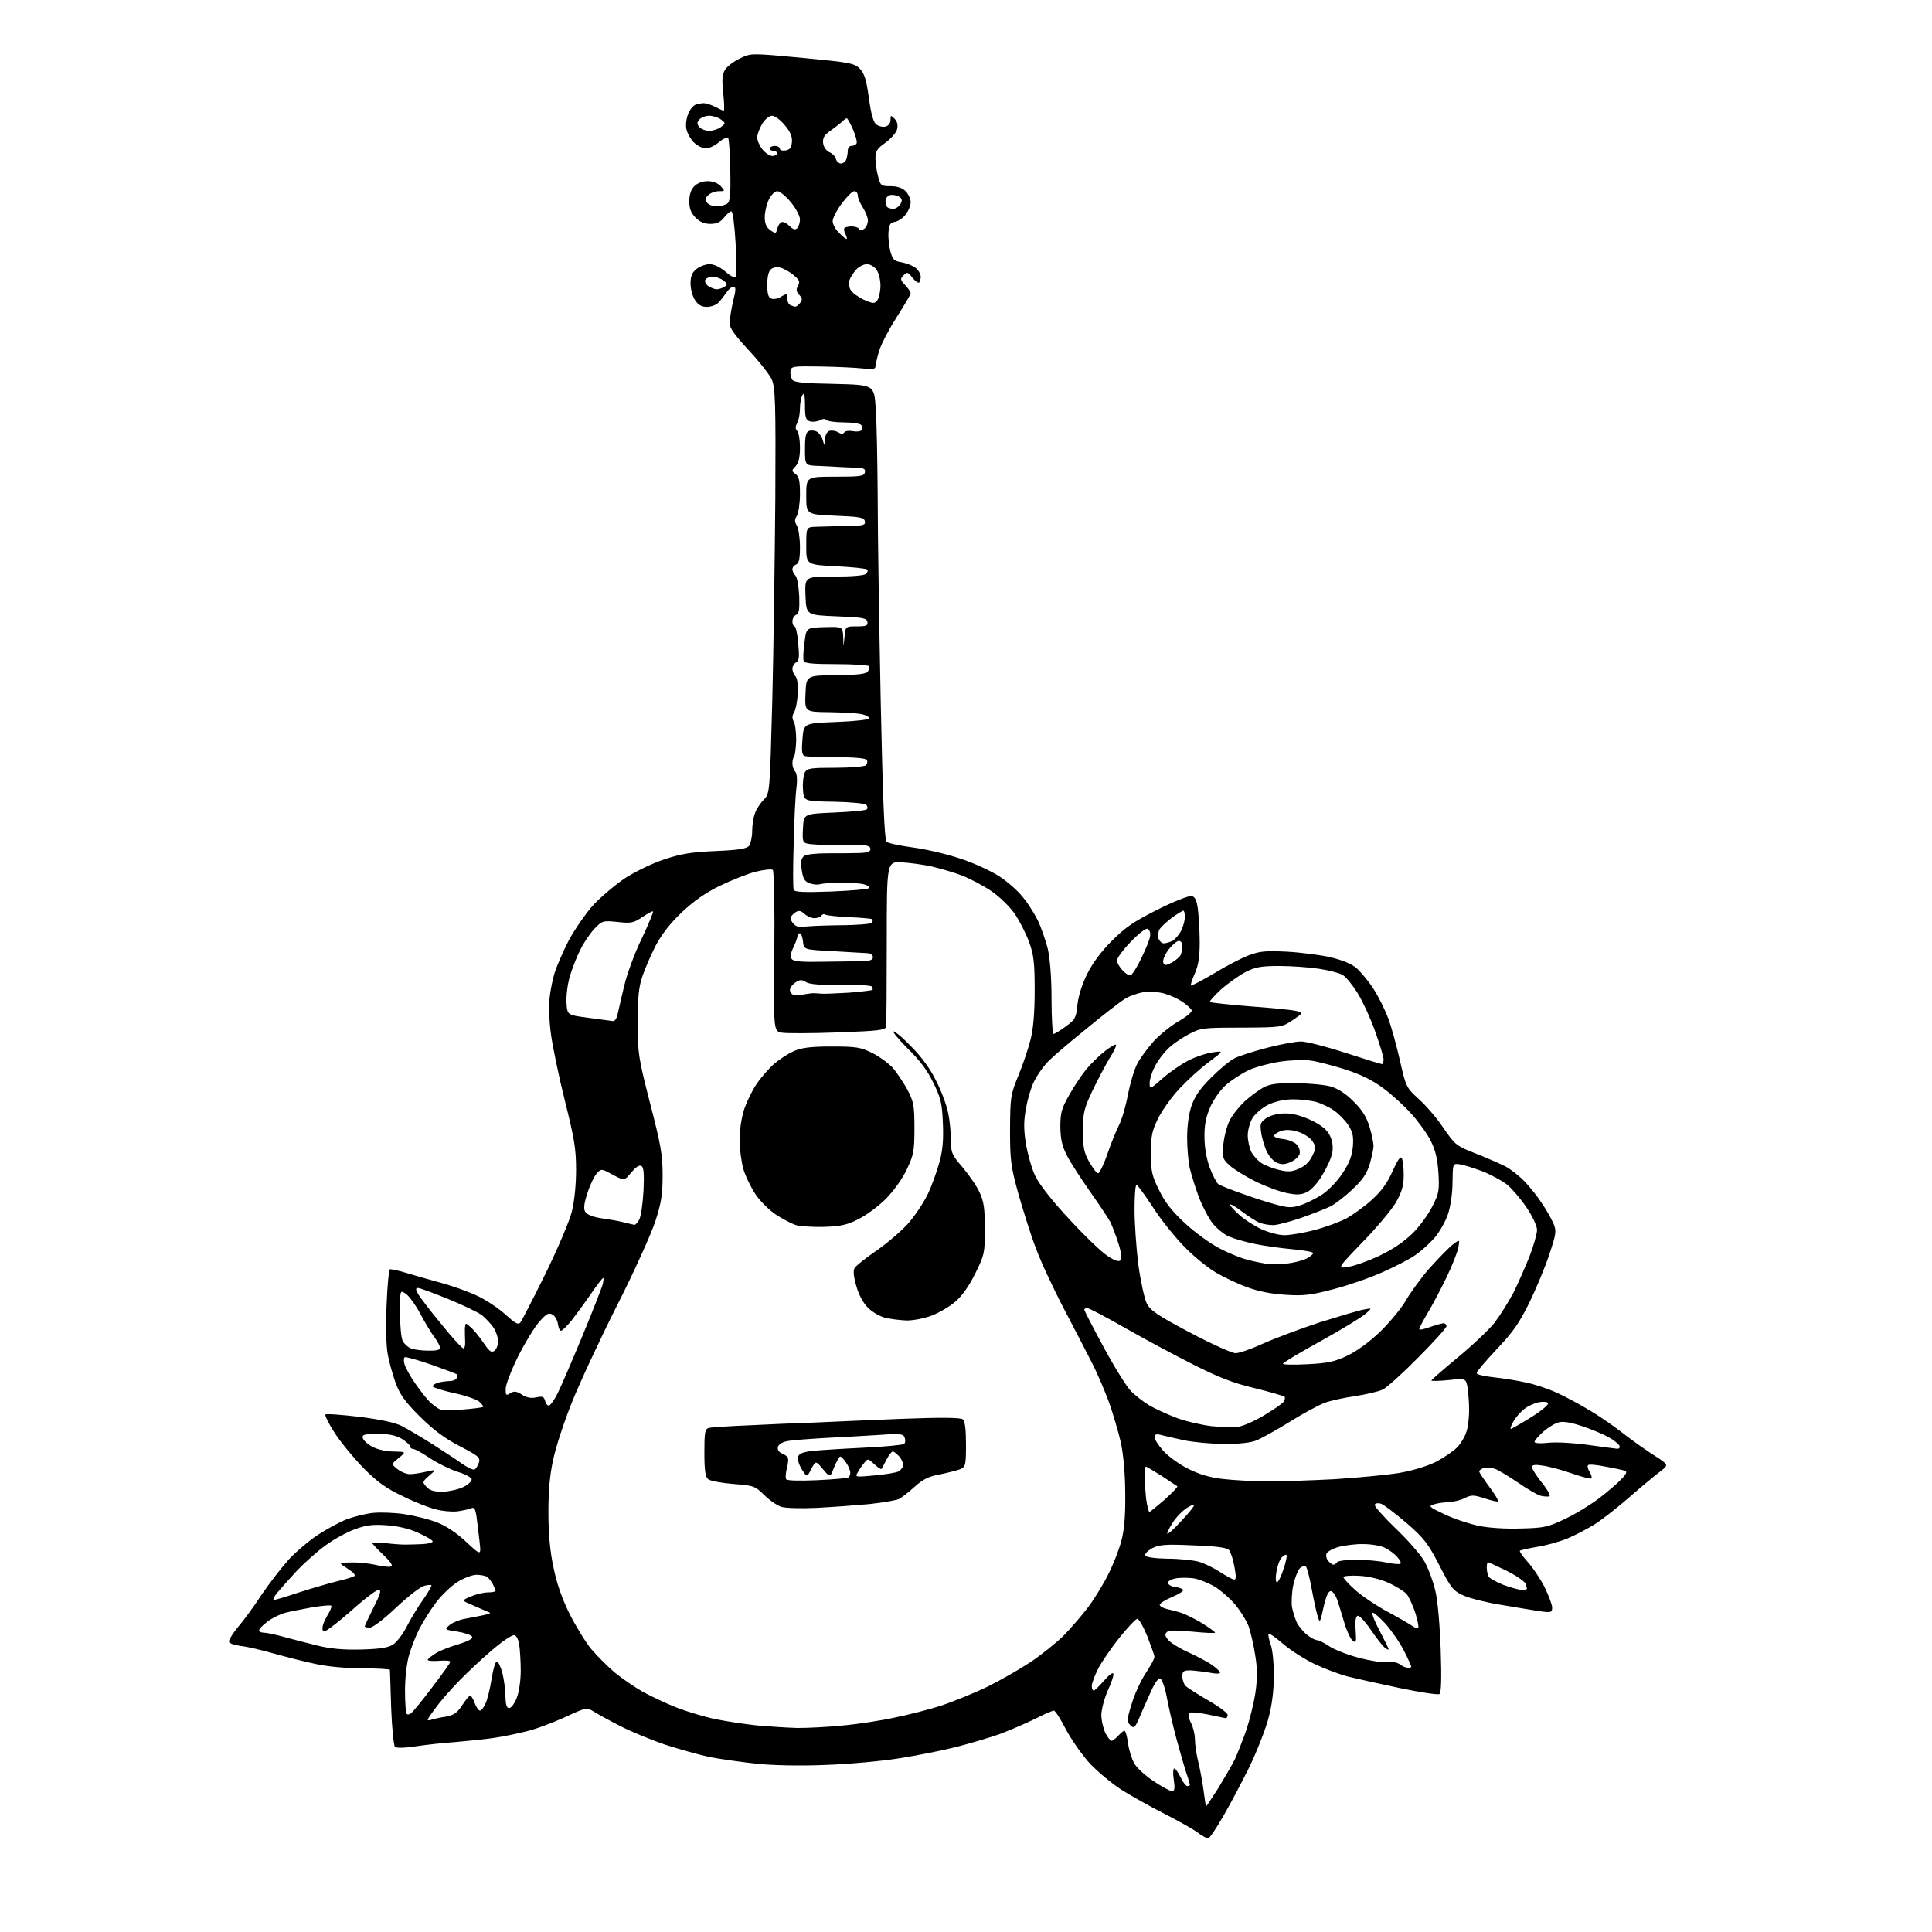 <?xml version="1.0" encoding="UTF-8" standalone="no"?>
<svg 
  version="1.1" 
  xmlns="http://www.w3.org/2000/svg" 
  xmlns:xlink="http://www.w3.org/1999/xlink" 
  xmlns:svg="http://www.w3.org/2000/svg"
  xmlns:rdf="http://www.w3.org/1999/02/22-rdf-syntax-ns#"
  xmlns:cc="http://creativecommons.org/ns#"
  xmlns:dc="http://purl.org/dc/elements/1.1/"
  viewBox="0 0 768 768"
  width="768"
  height="768"
>
<style>svg {background-color: white; }</style>"
<path stroke="none" fill="black" fill-rule="evenodd" d="M480.4,730.7C479.9,730.9 477.9,729.9 476.0,728.4C474.1,727.0 468.0,723.6 462.5,720.8C457.0,718.0 449.5,713.8 445.7,711.4C442.0,709.0 436.5,704.4 433.5,701.3C430.5,698.1 426.2,692.0 423.9,687.8C421.7,683.5 419.5,680.0 418.9,680.0C418.4,680.0 414.9,681.5 411.2,683.4C407.5,685.2 401.2,687.9 397.2,689.4C393.2,690.8 385.4,693.1 379.9,694.5C374.4,695.9 364.2,697.9 357.2,699.0C350.2,700.1 337.1,701.3 328.0,701.6C318.3,702.0 307.1,701.8 300.8,701.1C295.0,700.5 286.6,699.3 282.3,698.5C278.0,697.6 269.9,695.3 264.3,693.5C258.8,691.6 250.7,688.3 246.3,686.0C242.0,683.8 237.3,681.2 235.9,680.3C233.3,678.7 232.9,678.7 224.4,682.7C219.5,684.9 212.6,687.5 209.0,688.3C205.4,689.2 199.6,690.4 196.0,690.9C192.4,691.4 185.7,692.1 181.0,692.5C176.3,692.8 169.2,693.6 165.2,694.2C160.7,694.9 157.5,694.9 157.0,694.4C156.5,693.9 155.8,686.9 155.5,679.0C155.3,671.0 155.0,664.2 155.0,663.8C155.0,663.5 150.2,663.2 144.3,663.2C138.0,663.2 130.2,662.5 125.7,661.5C121.3,660.6 113.9,658.7 109.2,657.4C104.4,656.0 98.4,654.6 95.7,654.3C92.9,653.9 91.0,653.2 91.0,652.5C91.0,651.8 92.6,649.2 94.6,646.8C96.6,644.5 100.9,638.7 104.0,633.9C107.2,629.2 112.1,622.9 114.9,619.8C117.7,616.8 122.9,612.4 126.4,610.1C129.9,607.8 135.1,605.0 137.9,603.9C140.7,602.9 145.3,601.7 148.3,601.4C151.2,601.1 156.8,601.3 160.8,601.9C164.7,602.5 170.5,603.9 173.5,605.1C177.1,606.4 181.3,609.2 185.2,612.8C191.3,618.5 191.3,618.5 190.6,612.5C190.2,609.2 189.7,604.8 189.4,602.7C188.9,599.6 188.5,599.0 187.2,599.6C186.2,600.0 183.8,600.5 181.7,600.8C179.6,601.0 175.8,600.7 173.3,600.0C170.7,599.4 164.8,597.1 160.2,594.8C153.6,591.7 150.1,589.2 144.6,583.7C140.7,579.7 135.5,573.4 133.1,569.7C130.7,566.0 129.0,562.6 129.4,562.3C129.7,561.9 135.8,562.4 142.8,563.2C151.4,564.3 157.1,565.5 159.8,566.9C162.1,568.1 167.5,571.3 171.8,574.0C176.0,576.7 181.4,580.2 183.6,581.8C185.9,583.4 188.2,584.5 188.7,584.1C189.3,583.8 190.0,582.5 190.4,581.3C191.0,579.4 190.1,578.7 182.8,574.9C176.8,571.8 172.4,568.5 166.9,563.1C160.9,557.1 158.9,554.3 157.2,549.5C156.0,546.2 154.5,540.8 154.0,537.5C153.5,534.3 153.3,525.6 153.7,518.2C154.0,510.9 154.6,504.8 154.9,504.6C155.2,504.4 158.2,505.0 161.5,506.0C164.8,507.0 171.1,508.8 175.5,510.0C179.9,511.2 186.4,513.5 189.9,515.2C193.5,516.9 198.5,520.3 201.1,522.7C204.7,526.0 206.0,526.7 206.8,525.8C207.4,525.1 211.9,516.3 216.8,506.4C221.7,496.4 226.4,485.3 227.3,481.7C228.3,477.7 229.0,471.1 229.0,465.1C229.0,456.7 228.3,452.5 224.6,437.8C222.2,428.2 219.7,416.2 219.0,411.0C218.3,405.9 218.1,399.4 218.5,396.5C218.8,393.6 219.7,389.2 220.5,386.6C221.3,384.1 223.8,378.3 226.1,373.8C228.5,369.4 232.9,363.0 235.9,359.7C239.0,356.4 244.7,351.6 248.6,349.0C252.5,346.5 259.5,343.1 264.1,341.6C270.7,339.4 275.0,338.7 284.5,338.3C293.8,337.9 296.8,337.4 297.8,336.2C298.4,335.3 299.0,332.7 299.0,330.4C299.0,328.0 299.5,324.9 300.1,323.3C300.6,321.8 302.2,319.3 303.6,317.9C306.0,315.4 306.0,315.4 307.0,278.4C307.5,258.1 308.0,221.9 308.2,198.0C308.4,160.2 308.2,154.0 306.8,150.9C306.0,149.0 301.8,143.7 297.6,139.2C291.9,133.0 290.0,130.4 290.0,128.3C290.1,126.7 290.7,122.9 291.4,119.8C292.6,115.1 292.6,114.0 291.5,114.0C290.8,114.0 289.5,115.1 288.7,116.4C287.8,117.7 286.4,119.5 285.5,120.4C284.6,121.3 282.5,122.0 281.0,122.0C278.9,122.0 277.5,121.2 276.3,119.3C275.3,117.9 274.5,114.9 274.5,112.7C274.5,109.8 275.1,108.3 276.9,106.9C278.2,105.9 280.5,105.0 282.1,105.0C283.8,105.0 286.3,106.2 288.4,108.0C290.4,109.8 292.1,110.6 292.5,110.0C292.8,109.5 292.8,103.4 292.4,96.5C292.0,89.6 291.3,84.0 290.7,84.0C290.2,84.0 288.9,85.1 287.8,86.5C286.4,88.3 284.9,89.0 282.4,89.0C280.0,89.0 278.1,88.2 276.5,86.5C274.7,84.7 274.0,83.0 274.0,80.0C274.0,77.3 274.7,75.3 276.0,74.0C277.2,72.8 279.3,72.0 281.3,72.0C283.4,72.0 285.4,72.8 286.5,74.0C288.3,76.0 288.2,76.0 285.7,76.0C284.3,76.0 282.4,76.7 281.5,77.6C280.3,78.8 280.2,79.5 281.1,80.6C281.7,81.4 283.4,82.0 284.9,82.0C286.3,82.0 288.2,81.5 289.0,81.0C290.2,80.2 290.5,77.8 290.3,68.0C290.2,61.4 289.8,55.5 289.5,55.0C289.1,54.4 287.6,55.0 285.8,56.5C284.2,57.9 281.8,59.0 280.6,59.0C279.3,59.0 277.1,57.9 275.7,56.5C274.4,55.1 273.0,52.6 272.8,51.0C272.5,49.4 272.9,46.8 273.6,45.2C274.2,43.6 275.5,42.0 276.5,41.6C277.4,41.3 278.9,41.0 279.8,41.0C280.7,41.0 282.8,41.7 284.4,42.5C285.9,43.3 287.4,44.0 287.7,44.0C288.0,44.0 287.9,40.8 287.5,37.0C286.9,31.4 287.1,29.5 288.3,27.6C289.2,26.3 291.8,24.3 294.2,23.2C298.5,21.1 298.5,21.1 319.0,23.0C337.8,24.8 339.6,25.1 341.8,27.3C343.6,29.2 344.4,31.6 345.4,39.0C346.3,45.5 347.2,48.7 348.4,49.5C349.3,50.2 351.0,50.6 352.0,50.3C353.2,50.0 354.0,48.9 354.0,47.7C354.0,45.7 354.1,45.7 355.6,47.2C356.7,48.3 357.0,49.7 356.6,51.4C356.3,52.7 354.2,55.1 352.0,56.7C348.7,59.0 348.0,60.1 348.0,63.0C348.0,64.9 348.5,68.2 349.1,70.3C350.0,73.8 350.3,74.0 354.0,74.0C356.7,74.0 358.7,74.7 360.0,76.0C361.1,77.1 362.0,79.1 362.0,80.4C362.0,81.7 361.1,83.9 360.0,85.3C358.9,86.7 357.0,88.0 355.7,88.2C354.0,88.4 353.4,89.2 353.2,92.2C353.0,94.2 353.4,97.6 353.9,99.8C354.9,103.3 355.4,103.8 358.6,104.3C360.6,104.7 363.1,105.7 364.1,106.6C365.2,107.5 366.0,109.1 366.0,110.0C366.0,110.9 365.7,112.0 365.4,112.3C365.0,112.6 363.8,111.8 362.7,110.4C360.9,108.1 360.6,108.0 359.2,109.4C357.8,110.8 357.8,111.2 359.8,113.3C361.0,114.6 362.0,116.0 362.0,116.6C362.0,117.1 359.5,121.3 356.5,126.0C353.5,130.7 350.3,136.7 349.5,139.4C348.7,142.1 348.0,145.0 348.0,145.7C348.0,146.7 346.9,146.9 343.2,146.5C340.6,146.2 333.1,145.8 326.5,145.7C315.2,145.5 314.5,145.6 314.2,147.5C314.1,148.6 314.4,150.1 314.9,150.9C315.6,152.0 319.4,152.4 331.7,152.6C347.5,153.0 347.5,153.0 348.1,162.2C348.5,167.3 348.8,183.4 348.9,198.0C348.9,212.6 349.5,249.0 350.1,279.0C350.9,317.0 351.6,333.8 352.4,334.6C353.0,335.2 357.8,336.2 363.0,336.9C368.2,337.6 376.8,339.6 382.0,341.4C387.2,343.1 394.1,346.3 397.3,348.4C400.5,350.5 404.6,354.1 406.4,356.4C408.3,358.6 411.0,362.8 412.4,365.6C413.8,368.4 415.6,373.6 416.5,377.1C417.4,381.2 418.0,388.5 418.0,397.2C418.0,404.8 418.4,411.0 418.8,411.0C419.2,411.0 421.4,409.7 423.7,408.0C427.4,405.3 427.8,404.6 428.3,399.3C428.7,395.8 430.2,391.1 432.2,387.1C434.2,383.0 437.9,378.0 442.0,374.0C447.2,368.7 450.8,366.3 460.1,361.6C466.5,358.4 472.6,356.0 473.6,356.2C475.0,356.4 475.7,357.7 476.2,361.5C476.5,364.3 476.9,370.1 476.9,374.5C476.9,380.5 476.4,383.6 475.0,386.9C473.9,389.3 473.2,391.5 473.4,391.7C473.6,392.0 477.7,389.8 482.5,387.0C487.2,384.1 493.4,380.9 496.3,379.8C500.7,378.1 503.0,377.9 511.5,378.3C517.0,378.6 524.8,379.6 528.8,380.5C533.4,381.6 537.2,383.1 539.2,384.8C540.9,386.3 544.0,390.0 546.0,393.1C548.0,396.2 550.6,401.5 551.9,404.9C553.1,408.2 555.2,415.8 556.5,421.6C558.9,432.1 559.0,432.3 564.0,436.9C566.8,439.4 571.3,444.6 573.8,448.4C578.4,455.1 578.9,455.5 586.5,458.5C590.9,460.2 596.3,462.6 598.5,463.7C600.7,464.9 604.1,467.6 606.1,469.7C608.1,471.8 611.2,475.6 612.9,478.3C614.7,480.9 616.7,484.5 617.5,486.3C618.8,489.4 618.6,490.4 615.9,498.6C614.3,503.5 610.7,512.1 608.0,517.7C604.0,525.8 601.5,529.5 595.0,536.3C590.6,541.0 587.0,545.2 587.0,545.8C587.0,546.4 590.0,547.1 593.8,547.5C597.5,547.9 603.3,548.8 606.7,549.6C610.2,550.3 615.8,552.2 619.2,553.8C622.7,555.4 628.6,558.6 632.5,561.0C636.4,563.3 642.2,567.4 645.5,570.0C648.8,572.6 654.2,576.4 657.5,578.5C663.4,582.3 663.4,582.3 660.0,584.9C658.1,586.3 652.7,590.8 648.0,594.9C643.3,599.0 637.1,603.9 634.1,605.8C631.1,607.7 626.1,610.3 623.0,611.6C619.8,612.9 614.4,614.4 611.0,614.9C607.5,615.5 604.5,616.2 604.2,616.4C603.9,616.7 605.3,618.7 607.3,620.9C609.3,623.1 612.3,627.6 614.0,630.9C615.6,634.2 617.0,637.9 617.0,639.0C617.0,641.0 616.6,641.1 612.2,640.5C609.6,640.1 602.8,639.0 597.0,638.0C591.2,637.1 584.4,635.4 581.9,634.3C577.7,632.4 576.9,631.5 572.2,622.3C567.6,613.4 566.1,611.5 559.1,605.4C554.6,601.6 550.2,598.2 549.1,597.8C548.0,597.4 546.8,597.5 546.5,598.1C546.1,598.6 549.9,602.8 554.7,607.5C559.6,612.1 564.8,618.1 566.3,620.8C567.8,623.5 569.7,628.6 570.5,632.1C571.5,635.9 572.3,645.4 572.7,655.6C573.1,667.5 572.9,672.9 572.2,673.4C571.6,673.8 564.4,672.7 556.3,671.0C548.2,669.3 538.8,667.2 535.6,666.4C532.3,665.5 526.4,663.3 522.6,661.5C518.7,659.6 513.1,656.1 510.1,653.5C507.2,651.0 504.5,649.1 504.3,649.4C504.0,649.7 504.4,651.6 505.1,653.7C505.9,655.8 506.4,661.4 506.4,666.5C506.3,672.5 505.6,678.2 504.1,683.5C502.9,687.9 499.5,696.5 496.6,702.5C493.6,708.5 489.0,717.3 486.3,721.9C483.6,726.6 481.0,730.5 480.4,730.7zM479.5,718.0C479.6,718.0 481.8,714.7 484.3,710.8C486.7,706.8 489.7,701.7 490.8,699.5C491.8,697.3 493.9,692.1 495.4,687.8C496.8,683.6 498.5,676.7 499.1,672.5C499.9,666.7 499.8,662.9 498.9,657.6C498.3,653.7 497.1,648.7 496.4,646.6C495.6,644.4 493.3,640.7 491.3,638.2C489.3,635.7 485.6,632.5 483.2,630.9C480.7,629.4 476.8,627.8 474.5,627.4C472.1,627.1 468.8,627.1 467.0,627.5C465.3,627.9 464.1,628.7 464.3,629.3C464.5,630.0 465.7,630.7 467.1,630.8C468.4,631.0 469.9,631.5 470.3,631.9C470.7,632.4 468.8,633.6 466.0,634.8C463.3,635.9 461.0,637.4 461.0,637.9C461.0,638.5 462.2,639.2 463.8,639.6C465.3,639.9 467.9,640.6 469.5,641.1C471.1,641.6 474.9,643.5 477.8,645.2C480.6,647.0 483.0,648.7 483.0,649.0C483.0,649.3 478.9,649.1 473.9,648.6C467.5,648.0 464.6,648.0 463.8,648.8C462.9,649.7 463.1,650.5 464.6,652.1C465.6,653.2 469.3,655.5 472.8,657.0C476.2,658.6 480.4,660.8 482.0,662.0C483.7,663.2 485.0,664.5 485.0,664.9C485.0,665.4 483.1,665.4 480.8,664.9C478.4,664.5 475.0,664.1 473.2,664.0C470.5,664.0 470.0,664.3 470.0,666.4C470.0,667.8 470.6,669.5 471.4,670.3C472.2,671.0 476.2,673.6 480.4,676.0C484.6,678.4 488.0,681.0 488.0,681.7C488.0,682.4 487.7,683.0 487.2,683.0C486.8,682.9 483.6,682.3 480.0,681.5C476.4,680.8 473.1,680.5 472.7,680.9C472.2,681.4 472.5,683.1 473.4,684.8C474.3,686.5 475.0,689.5 475.0,691.4C475.0,693.3 475.6,697.5 476.4,700.7C477.2,703.9 478.1,709.1 478.5,712.2C478.9,715.4 479.3,718.0 479.5,718.0zM465.9,712.0C466.9,712.0 467.1,711.0 466.6,707.5C466.2,705.0 466.3,703.0 466.8,703.0C467.2,703.0 468.4,704.6 469.3,706.5C470.2,708.4 471.4,710.0 472.0,710.0C472.5,710.0 473.0,709.8 473.0,709.5C473.0,709.3 472.4,707.1 471.6,704.8C470.8,702.4 469.0,696.2 467.6,691.0C466.2,685.8 464.5,678.4 463.8,674.6C463.1,670.8 461.9,667.5 461.2,667.2C460.5,667.0 459.0,669.0 457.6,672.2C456.3,675.1 454.2,679.7 453.1,682.4C451.1,687.0 450.8,687.2 449.3,685.8C447.9,684.3 447.9,683.6 449.9,677.2C451.0,673.4 453.6,667.9 455.5,665.0C457.4,662.1 459.0,659.3 458.9,658.6C458.9,658.0 457.6,654.4 456.1,650.5C454.5,646.6 452.7,643.5 452.1,643.5C451.5,643.5 448.3,646.9 445.0,651.0C441.7,655.1 437.9,660.7 436.5,663.4C435.1,666.2 434.0,669.2 434.0,670.2C434.0,671.2 434.3,672.0 434.8,672.0C435.2,672.0 436.9,670.3 438.7,668.3C440.4,666.2 442.1,664.8 442.5,665.2C442.9,665.6 442.0,668.5 440.5,671.7C439.0,675.0 437.9,679.3 437.8,681.6C437.8,683.9 438.6,687.2 439.4,688.9C440.3,690.6 441.4,692.0 441.9,692.0C442.3,692.0 443.5,691.1 444.5,690.0C445.5,688.9 446.6,688.0 447.0,688.0C447.4,688.0 448.0,690.1 448.4,692.8C448.7,695.4 449.8,699.0 450.8,700.8C451.7,702.6 455.2,705.8 458.5,708.0C461.8,710.2 465.1,712.0 465.9,712.0zM317.1,686.9C321.3,686.9 329.4,686.5 335.1,685.9C340.8,685.4 350.0,684.0 355.5,682.8C361.0,681.7 369.6,679.5 374.5,677.9C379.4,676.2 387.6,672.9 392.5,670.5C397.4,668.1 405.1,663.7 409.5,660.8C413.9,657.9 419.8,653.1 422.8,650.2C425.7,647.2 430.2,642.0 432.7,638.7C435.2,635.3 438.8,629.4 440.6,625.7C442.5,622.0 444.8,616.1 445.7,612.7C446.9,608.4 447.4,602.7 447.3,594.0C447.3,586.3 446.6,578.5 445.6,573.6C444.6,569.3 442.5,562.1 440.9,557.6C439.3,553.2 436.3,546.1 434.2,542.0C432.1,537.9 427.0,528.0 422.8,520.0C418.6,512.0 413.6,501.2 411.7,496.0C409.7,490.8 406.7,481.1 404.8,474.5C401.8,463.6 401.5,461.2 401.5,449.0C401.6,436.0 401.7,435.2 404.8,427.6C406.6,423.3 408.8,416.7 409.7,413.1C410.8,408.7 411.3,402.1 411.3,393.5C411.3,382.7 410.9,379.5 409.1,374.5C407.9,371.2 405.3,366.1 403.4,363.3C401.2,360.2 397.3,356.4 393.9,354.1C390.6,351.9 385.4,349.2 382.3,348.0C379.2,346.8 373.9,345.3 370.6,344.5C367.2,343.7 361.8,343.0 358.5,342.8C352.5,342.5 352.5,342.5 352.5,374.5C352.5,392.1 352.4,407.2 352.2,408.1C352.0,409.5 349.3,409.8 333.0,410.4C322.6,410.8 312.6,410.8 310.8,410.5C307.5,409.9 307.5,409.9 307.8,378.3C308.0,360.9 307.7,346.3 307.2,345.8C306.8,345.4 303.7,345.7 300.5,346.5C297.2,347.3 290.8,349.9 286.2,352.1C280.6,354.8 275.6,358.3 271.1,362.6C266.5,366.9 263.1,371.3 260.7,375.8C258.8,379.5 256.4,385.0 255.4,388.0C253.9,392.3 253.5,396.4 253.5,406.5C253.5,418.8 253.8,420.5 258.4,438.5C262.6,454.7 263.4,458.9 263.4,467.0C263.4,474.8 262.9,478.1 260.5,485.5C258.9,490.4 252.0,505.8 245.0,519.5C238.1,533.2 230.1,550.5 227.2,557.8C224.3,565.1 221.0,575.0 220.0,579.8C218.6,585.8 218.0,592.4 218.0,601.0C218.0,609.5 218.6,616.5 220.0,623.0C221.3,629.4 223.4,635.5 226.4,641.5C228.9,646.5 232.8,652.8 235.0,655.5C237.3,658.2 241.5,662.4 244.3,664.8C247.2,667.2 252.2,670.6 255.5,672.5C258.8,674.3 264.9,677.2 269.0,678.8C273.1,680.4 280.1,682.5 284.5,683.4C288.9,684.3 296.3,685.4 301.0,685.9C305.7,686.3 312.9,686.8 317.1,686.9zM171.6,683.6C172.5,683.3 175.0,682.7 177.2,682.4C180.4,681.8 181.7,680.9 183.7,677.9C185.1,675.7 186.6,674.0 186.9,674.0C187.3,674.0 188.1,675.4 188.7,677.0C189.3,678.6 190.2,680.0 190.8,680.0C191.3,680.0 192.3,678.8 193.0,677.2C193.7,675.7 194.8,671.4 195.4,667.5C196.0,663.6 196.9,660.5 197.5,660.5C198.1,660.5 199.0,662.5 199.7,665.0C200.3,667.5 200.9,671.6 200.9,674.2C201.0,677.6 201.4,679.0 202.4,679.0C203.2,679.0 204.5,677.2 205.4,675.0C206.3,672.7 207.0,668.1 207.0,664.2C207.0,660.5 206.7,655.8 206.4,653.8C206.0,651.4 205.2,650.0 204.3,650.0C203.5,650.0 200.5,651.9 197.7,654.2C194.8,656.5 189.4,661.4 185.7,665.0C181.9,668.6 176.9,674.1 174.4,677.3C172.0,680.4 170.0,683.3 170.0,683.6C170.0,683.9 170.7,683.9 171.6,683.6zM163.5,681.0C164.2,680.4 168.0,675.8 171.9,670.6C175.8,665.5 179.0,661.0 179.0,660.6C179.0,660.1 177.0,660.0 174.5,660.2C172.0,660.4 170.0,660.2 170.0,659.8C170.0,659.5 171.5,658.3 173.2,657.2C175.0,656.1 179.1,654.5 182.3,653.6C185.9,652.5 188.0,651.4 187.7,650.7C187.5,650.0 184.9,649.1 181.9,648.6C176.6,647.8 176.6,647.8 178.8,645.9C180.1,644.9 182.8,643.8 184.8,643.5C186.8,643.1 190.1,642.5 192.0,642.1C195.5,641.3 195.5,641.3 193.0,640.3C191.6,639.7 188.9,638.6 187.0,637.7C183.5,636.2 183.5,636.2 187.2,634.6C189.3,633.7 192.3,633.0 194.0,633.0C195.6,633.0 197.0,632.7 197.0,632.4C197.0,632.1 196.5,630.9 195.9,629.7C195.2,628.5 194.2,627.2 193.6,626.8C193.0,626.4 191.1,626.0 189.4,626.0C187.8,626.0 184.3,627.3 181.8,628.9C179.3,630.5 175.4,634.2 173.2,637.2C171.0,640.1 168.1,644.8 166.7,647.5C165.3,650.2 163.5,654.9 162.6,657.9C161.7,661.1 161.0,667.0 161.0,672.0C161.0,676.8 161.3,681.0 161.7,681.3C162.0,681.7 162.9,681.5 163.5,681.0zM559.7,663.0C560.4,663.0 561.0,662.8 561.0,662.5C561.0,662.2 559.7,659.3 558.1,656.2C556.5,653.0 553.1,648.1 550.7,645.4C548.2,642.7 545.9,640.8 545.6,641.1C545.2,641.4 546.5,644.7 548.5,648.4C550.4,652.0 552.0,655.3 552.0,655.6C552.0,656.0 551.3,655.6 550.4,654.9C549.5,654.2 547.0,650.9 544.8,647.7C542.6,644.5 540.3,642.1 539.7,642.3C538.9,642.5 538.6,644.6 538.9,648.1C539.2,652.9 539.1,653.3 537.6,652.1C536.8,651.4 535.3,648.2 534.4,645.1C533.5,642.0 532.2,637.9 531.6,636.0C530.9,634.1 529.8,632.5 529.0,632.5C528.0,632.5 527.1,634.6 526.1,639.0C524.8,645.2 524.6,645.3 523.8,642.5C523.3,640.9 522.2,635.9 521.4,631.5C520.6,627.2 519.6,623.2 519.1,622.7C518.7,622.3 517.6,622.6 516.7,623.4C515.9,624.3 514.7,627.3 514.1,630.1C513.5,633.0 513.3,636.9 513.6,638.9C514.0,640.9 514.9,643.7 515.6,645.2C516.4,646.6 518.2,648.8 519.6,649.9C521.1,651.1 522.9,652.0 523.6,652.0C524.3,652.0 526.5,653.1 528.4,654.4C530.3,655.7 535.6,657.8 540.2,659.0C544.7,660.2 549.8,661.0 551.5,660.7C553.3,660.4 555.3,660.8 556.5,661.6C557.5,662.4 559.0,663.0 559.7,663.0zM143.6,655.7C151.2,655.5 154.3,655.0 156.3,653.7C157.8,652.7 160.3,649.4 161.9,646.2C163.5,643.1 166.4,638.3 168.4,635.6C170.3,632.8 171.7,630.4 171.5,630.2C171.3,629.9 170.0,630.0 168.6,630.4C167.2,630.7 162.2,634.6 157.5,639.0C152.7,643.6 148.2,647.0 147.0,647.0C145.9,647.0 145.0,646.8 145.0,646.5C145.0,646.2 146.6,642.8 148.5,639.0C151.2,633.7 151.7,632.0 150.5,632.0C149.7,632.0 145.9,634.8 142.0,638.2C138.1,641.7 133.5,645.5 131.7,646.8C129.0,648.8 128.4,648.9 128.2,647.6C128.0,646.7 128.8,644.4 130.0,642.4C131.2,640.5 132.0,638.6 131.7,638.3C131.4,638.0 127.8,638.3 123.8,639.0C119.8,639.7 114.9,640.7 113.0,641.2C111.1,641.8 108.0,643.3 106.2,644.7C104.5,646.0 103.0,647.5 103.0,648.1C103.0,648.6 103.8,649.0 104.8,649.0C105.8,649.0 109.3,649.7 112.5,650.6C115.8,651.5 121.9,653.1 126.0,654.1C131.2,655.4 136.5,655.9 143.6,655.7zM563.8,646.9C564.0,646.4 563.4,643.6 562.5,640.8C561.5,637.9 560.0,634.6 559.1,633.6C558.2,632.6 555.0,630.6 552.0,629.2C548.6,627.7 544.1,626.6 540.2,626.4C536.8,626.2 534.0,626.5 534.0,626.9C534.0,627.4 536.2,629.8 538.9,632.2C541.5,634.5 547.3,638.4 551.6,640.7C555.9,643.0 560.4,645.6 561.5,646.4C562.6,647.2 563.6,647.4 563.8,646.9zM108.9,636.0C109.5,636.0 114.1,634.6 119.2,632.9C124.2,631.3 131.0,629.3 134.3,628.5C137.5,627.8 140.5,626.8 140.9,626.5C141.2,626.1 140.7,625.3 139.8,624.7C138.9,624.0 137.3,623.0 136.3,622.3C134.8,621.3 135.3,621.1 139.7,621.1C142.5,621.0 147.1,621.5 149.9,622.2C152.7,622.8 155.3,623.0 155.7,622.6C156.2,622.2 154.6,620.1 152.2,617.9C149.9,615.7 148.0,613.7 148.0,613.4C148.0,613.1 150.4,613.1 153.2,613.4C156.1,613.8 159.7,614.0 161.2,614.0C162.8,614.0 165.8,613.9 168.0,613.8C170.2,613.7 172.0,613.2 172.0,612.7C172.0,612.3 169.4,610.7 166.2,609.3C162.5,607.6 158.0,606.6 153.5,606.3C148.0,605.9 145.3,606.3 140.8,608.0C137.6,609.2 132.5,612.0 129.3,614.4C126.1,616.7 121.2,621.1 118.3,624.1C115.5,627.1 112.0,631.0 110.5,632.8C109.0,634.5 108.3,636.0 108.9,636.0zM604.8,632.0C606.0,632.0 607.0,631.8 607.0,631.6C607.0,631.4 606.7,630.4 606.4,629.5C606.0,628.6 602.7,626.3 598.9,624.4C595.1,622.6 591.8,621.0 591.5,621.0C591.2,621.0 591.0,622.0 591.0,623.2C591.0,624.5 591.4,626.1 591.8,626.8C592.3,627.5 594.9,628.9 597.6,630.0C600.3,631.0 603.5,631.9 604.8,632.0zM507.6,629.0C508.1,629.0 509.3,626.6 510.2,623.8C511.2,620.9 511.7,618.4 511.4,618.1C511.2,617.8 510.3,618.3 509.5,619.1C508.7,619.9 507.8,622.4 507.4,624.8C507.0,627.1 507.1,629.0 507.6,629.0zM490.6,627.9C491.4,628.0 491.4,626.5 490.7,622.8C490.2,619.9 489.2,616.9 488.5,616.1C487.6,615.2 483.3,614.6 474.3,614.3C463.5,613.8 460.9,614.0 458.1,615.4C456.3,616.4 455.0,617.6 455.3,618.3C455.5,619.0 458.8,619.5 464.1,619.6C468.7,619.6 474.3,620.2 476.5,620.8C478.7,621.4 482.5,623.3 485.0,624.9C487.5,626.5 490.0,627.9 490.6,627.9zM530.1,622.0C530.5,622.0 531.2,621.5 531.5,621.0C531.8,620.5 535.2,620.0 539.0,620.0C542.8,620.0 548.2,620.5 551.0,621.1C553.8,621.7 556.4,621.9 556.7,621.6C557.1,621.3 556.5,620.1 555.4,618.9C554.4,617.7 552.2,616.1 550.6,615.3C549.0,614.5 545.2,613.8 542.1,613.8C539.0,613.7 534.6,614.3 532.2,614.9C529.8,615.6 527.6,616.8 527.3,617.6C527.0,618.4 527.3,619.7 528.0,620.5C528.7,621.3 529.6,622.0 530.1,622.0zM469.6,604.6C472.6,601.4 474.9,598.6 474.6,598.3C474.3,598.0 472.8,598.7 471.1,599.9C469.5,601.1 467.2,603.5 466.1,605.4C464.9,607.2 464.0,609.1 464.0,609.6C464.1,610.1 466.6,607.9 469.6,604.6zM604.6,607.6C613.8,607.4 615.4,607.0 622.1,603.8C626.2,601.9 632.2,598.2 635.5,595.7C638.8,593.2 642.8,589.8 644.4,588.1C646.6,585.9 646.9,584.9 645.9,584.6C645.1,584.4 641.7,583.6 638.2,583.0C634.8,582.3 631.6,582.0 631.3,582.4C630.9,582.8 631.2,584.0 631.9,585.1C632.6,586.3 632.9,587.4 632.6,587.7C632.3,588.0 628.8,587.1 624.8,585.7C620.8,584.3 615.6,582.9 613.2,582.6C610.2,582.1 609.0,582.3 609.0,583.2C609.0,583.9 610.8,586.8 613.0,589.5C615.2,592.2 616.5,594.7 615.9,594.8C615.4,595.0 613.8,594.9 612.5,594.6C611.2,594.3 607.1,591.9 603.5,589.4C599.8,586.9 595.7,584.4 594.3,583.9C592.9,583.4 590.9,583.2 589.9,583.5C588.8,583.9 588.0,584.5 588.0,584.9C588.0,585.3 589.8,588.0 592.0,591.0C594.2,593.9 595.8,596.6 595.5,596.8C595.3,597.1 592.9,596.5 590.1,595.6C585.7,594.2 584.9,594.2 582.3,595.5C580.8,596.3 577.9,597.0 576.0,597.1C574.1,597.2 571.4,597.5 570.0,598.0C567.7,598.7 568.0,599.0 574.1,601.9C577.8,603.7 583.9,605.7 587.6,606.5C591.8,607.4 598.6,607.8 604.6,607.6zM456.9,601.0C457.2,601.0 460.0,598.7 463.0,596.1C466.0,593.4 468.3,591.0 468.0,590.8C467.7,590.6 464.9,588.8 461.8,586.7C458.6,584.7 455.8,583.0 455.5,583.0C455.2,583.0 455.0,584.7 455.0,586.8C455.0,588.8 455.3,592.9 455.6,595.8C456.0,598.6 456.6,601.0 456.9,601.0zM324.5,599.4C318.4,599.7 312.2,599.5 310.6,599.0C309.0,598.5 305.9,596.4 303.8,594.3C300.1,590.7 299.6,590.5 291.5,589.9C286.8,589.5 282.3,588.7 281.5,588.0C280.4,587.1 280.0,584.5 280.0,577.4C280.0,569.4 280.2,568.1 281.8,567.6C282.7,567.4 289.8,566.9 297.5,566.6C305.2,566.2 316.9,565.7 323.5,565.5C330.1,565.2 345.8,564.5 358.5,564.0C374.2,563.4 381.9,563.5 382.7,564.2C383.6,564.9 384.0,568.2 384.0,574.1C384.0,582.4 383.8,583.1 381.8,584.0C380.5,584.5 376.9,585.4 373.6,586.1C369.1,586.9 366.8,588.1 363.6,591.0C361.4,593.0 358.6,595.2 357.5,595.8C356.4,596.4 351.0,597.3 345.5,597.9C340.0,598.4 330.6,599.1 324.5,599.4zM175.9,593.0C178.4,592.9 182.1,592.1 184.0,591.2C185.9,590.3 187.5,588.9 187.5,588.1C187.5,587.4 185.1,586.0 182.0,585.1C178.9,584.1 174.0,581.7 171.0,579.7C168.0,577.7 165.0,576.0 164.3,576.0C163.6,576.0 163.0,575.5 163.0,575.0C163.0,574.4 161.5,573.1 159.8,572.0C157.4,570.6 154.7,570.0 150.2,570.0C144.9,570.0 143.9,570.3 144.2,571.6C144.4,572.5 146.1,574.1 148.0,575.1C150.0,576.2 153.6,577.0 156.5,577.0C161.5,577.1 161.5,577.1 158.5,579.6C155.5,582.0 155.5,582.0 158.0,584.0C159.4,585.1 161.6,586.0 163.0,586.0C164.4,586.0 167.3,585.5 169.5,585.0C173.5,584.1 173.5,584.1 170.6,586.6C167.9,589.0 167.8,589.2 169.5,591.0C170.8,592.5 172.6,593.0 175.9,593.0zM324.8,588.4C331.2,588.1 336.8,587.6 337.2,587.3C337.7,587.1 338.0,586.2 338.0,585.4C338.0,584.6 337.3,582.8 336.4,581.5C335.5,580.1 334.4,579.0 334.0,579.0C333.6,579.0 332.6,580.9 331.6,583.2C330.0,587.4 330.0,587.4 327.1,584.0C324.3,580.6 324.3,580.6 322.5,583.9C320.8,587.3 320.8,587.3 318.8,584.2C317.7,582.5 317.0,580.3 317.2,579.3C317.4,578.0 318.8,577.3 322.5,576.8C325.3,576.5 334.5,575.9 343.0,575.5C351.5,575.1 358.9,574.4 359.4,574.0C359.9,573.5 360.0,572.4 359.6,571.4C359.1,570.0 357.8,569.8 349.7,570.4C344.7,570.7 335.0,571.3 328.3,571.6C321.6,572.0 314.6,572.5 312.8,572.9C310.8,573.3 309.4,574.3 309.2,575.3C309.0,576.3 309.7,577.3 310.7,577.7C311.7,578.1 312.8,578.8 313.1,579.3C313.5,579.8 313.3,581.8 312.8,583.6C312.3,585.5 312.2,587.5 312.5,588.0C312.9,588.6 317.7,588.7 324.8,588.4zM503.5,588.9C509.0,588.9 521.1,588.5 530.5,588.0C539.9,587.4 551.5,586.3 556.3,585.5C561.5,584.6 567.4,582.8 570.8,581.1C573.9,579.5 577.7,576.9 579.3,575.3C580.8,573.7 582.5,570.8 583.0,568.9C583.6,567.1 584.0,563.3 584.0,560.5C584.0,557.8 583.7,553.8 583.4,551.7C582.7,547.9 582.7,547.9 575.9,548.6C572.1,549.0 569.0,549.0 569.0,548.8C569.0,548.5 573.7,544.4 579.5,539.6C585.2,534.9 591.8,528.7 594.1,525.8C596.3,522.9 599.7,517.5 601.7,513.7C603.6,509.9 606.4,503.4 608.1,499.2C609.7,495.0 611.0,490.3 611.0,488.9C611.0,487.4 609.2,483.5 606.9,480.1C604.7,476.8 601.2,472.7 599.2,471.0C597.2,469.4 592.6,466.9 589.0,465.5C585.4,464.2 581.4,462.9 580.0,462.8C577.5,462.5 577.5,462.6 577.4,470.0C577.4,474.2 576.6,479.7 575.6,482.6C574.7,485.4 572.3,489.6 570.4,491.9C568.4,494.2 564.9,497.4 562.5,499.0C560.2,500.6 554.2,503.7 549.4,505.8C544.5,508.0 535.8,511.0 530.0,512.5C521.2,514.8 518.2,515.2 511.0,514.7C505.5,514.4 500.1,513.3 495.8,511.7C492.1,510.4 486.5,507.7 483.4,505.9C480.2,504.0 474.7,499.6 471.1,495.9C467.5,492.3 461.8,485.3 458.5,480.2C455.2,475.2 452.2,471.0 451.8,471.0C451.3,471.0 451.0,475.5 451.0,480.9C451.0,486.4 451.7,496.2 452.5,502.7C453.4,509.2 454.9,516.1 455.8,518.0C457.2,520.9 459.8,522.7 473.0,529.7C481.5,534.2 489.7,537.9 491.1,537.9C492.5,538.0 497.5,536.2 502.1,534.1C506.8,532.0 516.9,528.2 524.5,525.7C532.2,523.3 540.1,520.9 542.0,520.6C545.5,519.9 545.5,519.9 542.9,522.2C541.5,523.5 533.5,528.4 525.2,533.0C516.8,537.6 510.0,541.7 510.0,542.1C510.0,542.5 514.4,542.6 519.8,542.3C527.8,541.9 530.6,541.3 535.6,538.9C539.2,537.2 544.5,533.4 548.7,529.3C552.6,525.5 557.1,520.0 558.9,516.9C560.6,513.9 564.8,508.1 568.2,504.2C571.7,500.3 575.8,496.1 577.4,494.8C580.3,492.6 580.3,492.6 579.7,496.0C579.3,497.9 577.2,503.3 574.9,508.0C572.7,512.6 569.3,519.0 567.3,522.3C565.4,525.5 564.0,528.3 564.2,528.5C564.4,528.7 566.4,528.3 568.5,527.5C570.7,526.7 573.1,526.1 573.8,526.0C574.4,526.0 575.0,526.5 575.0,527.2C575.0,527.8 570.0,533.4 563.8,539.6C557.7,545.8 551.3,551.6 549.6,552.4C547.9,553.2 543.0,554.3 538.6,555.0C534.3,555.6 528.9,556.8 526.7,557.6C524.5,558.4 518.3,561.7 513.0,565.0C507.7,568.3 501.7,571.6 499.7,572.5C497.3,573.5 492.9,574.0 486.8,574.0C481.7,574.0 474.6,573.3 471.0,572.6C467.4,571.8 463.3,570.9 461.8,570.5C459.6,569.9 459.0,570.1 459.0,571.4C459.0,572.3 460.6,574.7 462.5,576.8C464.4,578.9 468.8,582.1 472.2,583.8C476.5,586.0 480.8,587.3 486.0,587.9C490.1,588.4 498.0,588.8 503.5,588.9zM347.6,586.5C352.0,586.1 356.3,585.4 357.2,584.9C358.2,584.3 359.0,583.2 359.0,582.3C359.0,581.4 358.3,579.8 357.3,578.8C356.4,577.8 355.3,577.0 354.9,577.0C354.4,577.0 353.3,578.5 352.4,580.2C351.5,582.0 350.6,583.7 350.4,583.9C350.2,584.2 348.9,583.3 347.5,582.0C345.0,579.7 345.0,579.7 343.5,581.6C342.6,582.6 341.5,584.3 340.9,585.4C339.8,587.2 340.1,587.2 347.6,586.5zM642.8,575.9C643.6,576.0 644.0,575.4 643.8,574.8C643.5,574.1 641.6,572.5 639.6,571.4C637.5,570.2 632.8,568.2 629.1,567.0C624.8,565.5 621.4,564.9 619.7,565.4C618.2,565.7 615.5,567.4 613.5,569.1C611.6,570.8 610.0,572.6 610.0,573.2C610.0,573.7 612.4,573.9 615.8,573.5C618.9,573.2 626.0,573.6 631.5,574.4C637.0,575.2 642.1,575.8 642.8,575.9zM492.0,567.2C493.9,567.0 498.5,565.0 502.2,562.8C505.9,560.6 509.4,558.2 510.1,557.4C510.7,556.6 511.0,555.6 510.6,555.2C510.2,554.9 504.8,553.3 498.7,551.8C490.2,549.8 484.3,547.5 474.1,542.3C466.7,538.6 454.5,532.0 447.1,527.8C439.6,523.5 432.9,520.0 432.2,520.0C431.6,520.0 431.0,520.3 431.0,520.6C431.0,520.9 434.4,527.6 438.6,535.3C442.8,543.1 447.7,551.0 449.4,552.8C451.1,554.6 454.4,557.2 456.8,558.6C459.1,560.0 464.0,562.2 467.6,563.6C471.3,565.0 477.5,566.4 481.4,566.9C485.3,567.3 490.1,567.4 492.0,567.2zM600.6,568.0C600.9,568.0 604.6,565.9 608.6,563.4C612.7,560.9 615.7,558.3 615.4,557.8C615.0,557.2 613.4,557.1 611.8,557.4C610.2,557.7 607.6,558.8 606.2,559.9C604.7,560.9 602.7,563.2 601.7,564.9C600.7,566.6 600.2,568.0 600.6,568.0zM184.0,560.3C188.1,560.0 191.7,559.5 192.0,559.3C192.3,559.0 191.5,558.1 190.4,557.1C189.2,556.2 184.6,554.6 180.1,553.7C175.7,552.7 172.0,551.5 172.0,551.1C172.0,550.6 173.0,550.0 174.2,549.6C175.5,549.3 177.5,549.0 178.7,549.0C179.9,549.0 181.2,548.5 181.5,547.9C181.9,547.3 182.0,546.7 181.7,546.4C181.5,546.1 176.8,544.4 171.5,542.5C166.1,540.6 161.3,539.3 160.9,539.5C160.5,539.8 160.4,541.0 160.8,542.3C161.1,543.5 163.0,547.0 165.1,550.0C167.2,553.0 169.9,556.5 171.2,557.6C172.5,558.8 174.2,560.0 175.0,560.3C175.8,560.6 179.9,560.6 184.0,560.3zM218.3,558.7C218.9,558.5 220.5,556.3 221.7,553.8C223.0,551.2 227.4,541.0 231.5,531.1C235.6,521.2 239.2,511.9 239.6,510.5C239.9,509.1 240.0,508.0 239.8,508.0C239.5,508.0 237.3,510.8 235.0,514.2C232.6,517.7 229.1,522.4 227.3,524.8C225.4,527.1 223.5,529.0 223.0,529.0C222.5,529.0 222.0,527.8 221.8,526.4C221.6,524.9 220.7,523.2 219.7,522.6C218.1,521.7 217.3,522.1 214.3,525.5C212.4,527.7 208.6,533.9 205.9,539.3C203.2,544.8 201.0,550.5 201.0,552.1C201.0,554.7 201.2,554.9 202.9,553.8C204.4,552.9 205.3,553.0 207.5,554.4C209.3,555.6 211.1,555.9 213.1,555.5C215.7,554.9 216.2,555.2 216.7,556.9C217.0,558.1 217.7,558.9 218.3,558.7zM196.6,536.9C197.4,536.3 198.0,534.6 198.0,533.1C198.0,531.7 197.2,529.3 196.2,527.8C195.3,526.4 193.2,524.2 191.7,522.9C190.1,521.7 184.1,518.8 178.2,516.4C172.3,514.0 166.9,512.0 166.2,512.0C165.2,512.0 165.2,512.5 166.1,514.2C166.8,515.5 170.9,520.9 175.3,526.2C179.6,531.6 183.7,536.0 184.2,536.0C184.7,536.0 185.0,534.8 184.9,533.2C184.8,531.7 184.8,529.4 184.8,528.1C185.0,525.7 185.0,525.7 187.1,527.6C188.3,528.6 190.6,531.4 192.2,533.8C194.6,537.3 195.4,537.9 196.6,536.9zM170.2,536.9C173.1,537.0 175.0,536.6 175.0,535.9C175.0,535.3 174.0,533.4 172.8,531.7C171.5,530.0 168.9,525.7 167.0,522.1C165.1,518.6 162.5,515.0 161.2,514.2C159.0,512.8 159.0,512.8 159.0,521.9C159.0,527.0 159.5,532.0 160.1,533.1C160.7,534.2 162.1,535.5 163.3,536.0C164.5,536.5 167.6,536.9 170.2,536.9zM360.2,524.9C357.6,524.8 353.8,524.3 351.7,523.8C349.6,523.2 346.6,521.5 345.0,519.8C343.2,518.1 341.3,514.6 340.4,511.2C339.3,507.5 339.1,505.1 339.7,504.1C340.2,503.2 344.1,500.1 348.2,497.3C352.4,494.4 358.0,489.6 360.7,486.7C363.4,483.7 367.0,478.4 368.7,474.9C370.4,471.4 372.5,465.5 373.5,461.8C374.8,457.0 375.1,452.7 374.8,446.2C374.5,438.6 373.9,436.2 371.0,430.4C368.8,425.7 365.5,421.3 360.8,416.8C357.1,413.0 354.6,410.0 355.2,410.0C355.9,410.0 359.2,412.8 362.5,416.3C366.5,420.3 370.0,425.2 372.3,430.0C374.4,434.1 376.5,439.9 377.0,442.9C377.6,445.8 378.0,450.6 378.0,453.4C378.0,458.2 378.4,459.1 382.7,464.1C385.2,467.1 388.3,471.5 389.4,474.0C391.1,477.6 391.5,480.5 391.5,488.6C391.5,498.2 391.3,498.9 387.7,506.2C385.3,511.1 382.4,515.2 379.8,517.4C377.5,519.4 373.2,521.9 370.3,523.0C367.3,524.1 362.8,525.0 360.2,524.9zM536.0,503.6C538.5,503.2 544.1,501.2 548.5,499.1C553.7,496.6 558.3,493.5 561.6,490.2C564.4,487.4 567.9,482.6 569.4,479.5C572.0,474.5 572.2,473.2 571.8,466.2C571.4,460.5 570.6,457.2 568.7,453.4C567.3,450.6 563.8,445.8 561.0,442.7C558.2,439.6 553.2,435.0 549.9,432.6C545.6,429.4 541.2,427.2 534.7,425.1C529.6,423.5 523.5,421.9 521.0,421.6C518.5,421.2 513.1,421.4 509.0,422.0C504.9,422.6 499.2,424.1 496.4,425.4C493.6,426.7 489.5,429.4 487.2,431.4C485.0,433.4 482.2,437.4 481.0,440.3C479.4,444.0 478.7,447.4 478.8,452.0C478.8,456.1 479.6,460.6 480.9,464.2C482.1,467.3 483.6,470.2 484.3,470.7C485.0,471.2 489.1,472.9 493.5,474.4C497.9,476.0 504.0,478.0 507.1,478.8C511.7,480.1 513.5,480.2 516.6,479.2C518.8,478.6 522.6,476.7 525.2,475.1C528.0,473.3 531.4,469.8 533.6,466.5C536.4,462.3 537.4,459.6 537.8,455.7C538.1,451.4 537.7,449.9 535.8,447.0C534.5,445.1 531.9,442.5 530.1,441.3C528.2,440.0 525.1,438.6 523.1,438.0C521.1,437.5 517.1,437.0 514.1,437.0C510.5,437.0 507.1,437.8 504.2,439.1C501.8,440.3 499.0,442.7 497.9,444.4C496.9,446.1 496.0,449.2 496.0,451.3C496.0,453.4 496.7,456.4 497.4,457.9C498.2,459.4 500.0,461.4 501.4,462.3C502.7,463.2 505.8,464.4 508.2,465.0C511.8,465.9 513.4,465.9 516.3,464.6C518.7,463.6 520.5,461.9 521.6,459.6C523.2,456.4 523.2,455.9 521.7,453.6C520.7,452.2 518.3,450.6 516.0,449.9C513.2,449.0 511.0,449.0 509.2,449.6C507.7,450.1 506.5,451.0 506.5,451.5C506.5,452.1 508.1,452.6 510.1,452.8C512.1,453.0 514.6,454.0 515.5,455.0C516.5,456.1 516.9,457.6 516.6,458.8C516.2,459.9 514.6,461.3 512.9,462.0C510.6,463.0 509.3,463.0 507.4,462.1C506.0,461.5 504.2,459.3 503.3,457.2C502.5,455.2 501.5,451.9 501.3,449.9C500.8,446.7 501.1,446.0 503.5,444.4C505.2,443.3 508.1,442.6 511.0,442.6C514.1,442.6 517.6,443.6 521.4,445.4C525.5,447.4 527.6,449.2 528.7,451.5C529.7,453.6 530.0,456.0 529.6,458.2C529.3,460.1 527.5,464.1 525.7,467.0C523.9,470.2 521.2,473.1 519.5,473.9C517.1,475.0 515.5,475.1 511.3,474.2C508.4,473.6 502.8,471.5 498.8,469.5C494.8,467.5 490.2,464.6 488.7,463.2C486.0,460.7 485.8,460.1 486.3,454.9C486.6,451.9 487.7,447.6 488.8,445.4C489.9,443.2 492.7,439.7 494.9,437.7C497.1,435.7 500.4,433.3 502.2,432.3C504.8,430.9 507.6,430.5 515.0,430.6C520.2,430.6 526.5,431.2 529.0,431.9C532.0,432.8 535.1,434.8 538.1,437.9C541.5,441.2 543.2,444.0 544.4,447.9C545.3,450.9 546.0,454.3 546.0,455.5C546.0,456.7 545.3,459.9 544.5,462.7C543.4,466.4 541.7,469.0 537.7,472.7C534.8,475.5 530.9,478.5 529.0,479.5C527.2,480.4 521.9,482.5 517.3,484.1C512.7,485.7 507.7,487.0 506.1,487.0C504.5,487.0 502.1,486.6 500.8,486.1C499.5,485.6 496.3,483.6 493.7,481.6C491.1,479.6 489.0,478.4 489.0,478.9C489.0,479.4 490.7,481.2 492.7,483.0C494.7,484.8 498.6,487.3 501.4,488.6C504.2,489.9 508.3,491.0 510.6,491.0C512.8,491.0 518.2,490.1 522.4,489.0C526.7,487.9 532.4,485.8 535.3,484.3C538.1,482.7 542.7,479.4 545.6,476.7C549.2,473.4 551.6,470.1 553.6,465.5C555.4,461.4 556.7,459.5 557.2,460.3C557.6,461.0 558.0,464.0 558.0,467.0C558.0,471.3 557.3,473.7 554.9,478.0C553.1,481.0 547.2,488.1 541.6,493.8C531.5,504.3 531.5,504.3 536.0,503.6zM511.5,502.3C514.2,502.0 517.7,501.1 519.2,500.4C520.8,499.6 522.0,498.6 522.0,498.1C522.0,497.7 518.4,497.0 513.9,496.6C509.5,496.2 502.7,495.3 498.9,494.5C495.1,493.7 490.5,492.4 488.7,491.6C486.8,490.9 483.9,488.5 482.2,486.5C480.5,484.4 478.0,479.6 476.5,475.7C475.1,471.9 473.5,466.7 472.9,464.2C472.4,461.8 471.9,456.4 471.9,452.3C471.9,447.9 472.5,442.9 473.6,439.7C474.9,435.9 476.9,432.9 481.4,428.4C484.8,425.0 488.9,421.6 490.7,420.7C492.4,419.8 498.3,417.9 503.7,416.5C509.1,415.1 515.1,414.0 517.2,414.0C519.2,414.0 527.1,416.0 534.8,418.5C542.5,421.0 549.0,423.0 549.4,423.0C549.7,423.0 550.0,422.2 550.0,421.1C550.0,420.1 548.4,414.9 546.5,409.6C544.6,404.3 541.4,397.5 539.5,394.5C537.6,391.5 535.1,388.4 533.8,387.6C532.5,386.8 528.3,385.7 524.3,385.1C520.4,384.5 513.3,384.0 508.5,384.0C501.4,384.0 499.1,384.4 495.1,386.4C492.5,387.8 488.1,390.9 485.4,393.3C482.7,395.8 480.7,398.0 481.0,398.3C481.3,398.6 488.2,399.3 496.5,400.0C504.8,400.6 513.0,401.4 514.9,401.8C518.3,402.5 518.3,402.5 513.9,405.5C509.5,408.4 509.5,408.4 493.5,408.5C478.1,408.5 477.3,408.6 472.4,411.2C469.6,412.7 465.8,415.3 464.1,417.1C462.3,418.8 460.0,422.0 459.0,424.1C457.9,426.2 457.0,429.1 457.0,430.5C457.0,433.1 457.1,433.1 462.1,428.7C464.9,426.2 469.6,423.0 472.5,421.5C475.5,420.0 479.8,418.6 482.2,418.3C486.5,417.7 486.5,417.7 480.5,422.2C477.2,424.6 472.0,429.4 468.8,432.8C465.7,436.1 461.9,441.5 460.3,444.7C457.9,449.6 457.5,451.7 457.5,458.5C457.5,465.6 457.9,467.4 460.8,473.2C463.2,478.1 466.0,481.6 471.2,486.4C475.1,490.0 481.3,494.5 484.9,496.3C488.5,498.2 493.5,500.2 496.0,500.8C498.5,501.5 501.9,502.1 503.5,502.4C505.1,502.6 508.8,502.5 511.5,502.3zM445.4,501.0C446.0,500.4 445.8,498.1 444.6,494.3C443.6,491.1 442.1,487.3 441.4,485.8C440.6,484.3 437.0,478.9 433.4,473.8C429.8,468.7 425.6,462.2 424.2,459.5C422.2,455.6 421.6,453.0 421.5,448.0C421.5,442.4 422.0,440.6 424.9,435.5C426.7,432.2 429.8,427.6 431.6,425.3C433.5,423.0 436.8,419.7 439.0,418.0C441.3,416.2 443.3,415.0 443.6,415.3C443.9,415.6 442.8,418.0 441.1,420.6C439.5,423.3 436.4,429.1 434.3,433.5C430.9,440.7 430.5,442.3 430.5,449.5C430.5,456.2 430.9,458.2 433.0,461.9C434.4,464.3 435.9,466.4 436.5,466.4C437.0,466.5 438.7,463.1 440.1,459.0C441.5,454.9 443.6,449.7 444.7,447.5C445.9,445.3 447.5,439.8 448.3,435.4C449.2,430.9 450.8,425.3 452.0,423.0C453.2,420.6 456.3,416.5 458.8,413.7C461.4,411.0 465.9,407.4 468.8,405.8C471.7,404.1 473.9,402.3 473.7,401.6C473.5,401.0 471.9,399.5 470.0,398.2C468.2,397.0 464.9,395.5 462.7,394.9C460.5,394.3 456.8,394.1 454.5,394.4C452.3,394.8 449.1,395.9 447.4,396.9C445.7,397.9 438.4,403.5 431.3,409.4C424.1,415.2 417.0,421.3 415.6,423.1C414.1,424.8 412.0,427.9 411.0,430.0C410.0,432.0 408.5,436.7 407.9,440.4C406.9,445.5 406.9,448.7 407.8,454.6C408.5,458.7 410.1,464.5 411.5,467.4C413.1,470.8 418.2,477.3 425.0,484.6C431.0,491.1 437.8,497.7 440.2,499.2C443.0,501.1 444.7,501.7 445.4,501.0zM327.5,487.7C323.1,487.8 318.1,487.5 316.4,487.0C314.6,486.4 311.0,484.5 308.4,482.8C305.7,481.0 302.0,477.3 300.3,474.7C298.5,472.0 296.3,467.5 295.5,464.7C294.7,461.9 294.0,456.6 294.0,453.0C294.0,449.0 294.8,444.1 295.9,440.7C297.0,437.6 299.2,433.1 300.9,430.7C302.5,428.3 305.6,424.8 307.6,423.0C309.7,421.2 313.2,418.9 315.4,417.9C318.6,416.5 322.0,416.0 330.6,416.0C340.4,416.0 342.2,416.3 346.8,418.6C349.6,420.0 353.3,422.7 355.0,424.6C356.6,426.5 359.2,430.4 360.8,433.3C363.2,438.0 363.5,439.5 363.5,448.5C363.5,457.6 363.2,459.1 360.4,465.0C358.6,468.8 355.1,473.6 352.0,476.7C349.1,479.6 344.2,483.2 341.1,484.7C336.6,487.0 333.9,487.5 327.5,487.7zM252.2,486.9C252.6,486.9 253.5,486.0 254.1,484.8C254.8,483.6 255.5,478.5 255.8,473.4C256.1,466.6 255.9,464.1 255.0,463.5C254.1,463.0 252.8,463.9 251.0,466.0C248.2,469.4 248.2,469.4 243.6,467.0C239.1,464.5 239.0,464.5 237.2,466.5C236.2,467.6 234.5,471.1 233.5,474.3C232.1,478.6 231.9,480.6 232.7,481.8C233.3,482.8 235.8,483.8 239.1,484.3C242.1,484.7 246.1,485.4 248.0,485.9C249.9,486.4 251.8,486.8 252.2,486.9zM243.7,405.9C244.4,405.9 245.2,404.8 245.5,403.2C245.8,401.7 247.0,396.7 248.1,392.0C249.2,387.3 252.3,378.8 255.1,373.1C257.8,367.4 259.8,362.5 259.6,362.3C259.4,362.1 257.5,363.1 255.4,364.5C251.9,366.9 250.9,367.1 245.5,366.5C239.7,365.9 239.4,366.0 236.3,369.2C234.6,371.0 232.0,374.8 230.7,377.5C229.3,380.2 227.4,385.1 226.5,388.2C225.6,391.3 225.0,396.1 225.2,398.7C225.5,403.5 225.5,403.5 234.0,404.6C238.7,405.2 243.1,405.8 243.7,405.9zM319.0,395.4C320.4,395.1 322.2,394.9 323.0,394.8C323.8,394.8 325.4,394.9 326.5,395.0C327.6,395.1 332.5,394.9 337.5,394.6C342.4,394.2 346.6,393.7 346.8,393.5C347.0,393.3 346.9,392.7 346.6,392.2C346.3,391.7 340.8,391.4 334.3,391.5C326.1,391.6 321.8,391.3 320.4,390.4C318.6,389.3 317.9,389.4 316.1,390.6C315.0,391.4 314.0,392.7 314.0,393.5C314.0,394.2 314.6,395.1 315.2,395.4C315.9,395.7 317.6,395.7 319.0,395.4zM449.4,387.7C450.0,387.6 452.0,384.5 453.7,380.9C455.5,377.2 457.1,373.3 457.2,372.0C457.4,370.7 456.9,369.5 456.1,369.2C455.4,369.0 452.4,371.3 449.4,374.5C446.4,377.6 444.0,380.9 444.0,381.8C444.0,382.7 445.0,384.4 446.2,385.7C447.4,387.0 448.9,387.9 449.4,387.7zM465.9,382.6C467.5,381.7 469.0,380.3 469.4,379.5C469.7,378.6 470.0,377.0 470.0,375.9C470.0,374.9 469.4,374.0 468.6,374.0C467.9,374.0 466.0,375.6 464.5,377.5C463.0,379.5 462.1,381.8 462.4,382.6C462.9,383.9 463.3,383.9 465.9,382.6zM327.2,382.3C333.4,382.2 340.4,382.1 342.8,382.1C345.8,382.0 347.0,381.6 347.0,380.5C347.0,379.7 346.0,378.9 344.8,378.9C343.5,378.8 337.3,378.5 331.0,378.1C319.5,377.5 319.5,377.5 319.2,374.2C319.0,372.5 318.5,371.0 317.9,371.0C317.4,371.0 317.0,371.5 317.0,372.1C317.0,372.7 316.3,374.7 315.4,376.6C314.2,379.0 314.1,380.4 314.8,381.3C315.6,382.2 319.0,382.5 327.2,382.3zM462.6,375.0C463.5,375.0 465.0,374.5 466.1,374.0C467.1,373.4 468.7,371.6 469.5,370.0C470.3,368.4 471.0,366.0 471.0,364.5C471.0,363.1 470.7,362.0 470.4,362.0C470.1,362.0 468.1,363.2 466.0,364.7C463.9,366.3 461.7,368.3 461.0,369.3C460.4,370.3 460.2,372.0 460.5,373.1C460.9,374.1 461.8,375.0 462.6,375.0zM319.0,368.5C320.0,368.2 326.5,367.9 333.4,367.8C340.4,367.8 346.3,367.3 346.6,366.8C346.9,366.3 347.0,365.7 346.8,365.4C346.5,365.2 342.5,364.8 337.7,364.6C333.0,364.4 328.7,363.9 328.1,363.6C327.6,363.2 326.9,363.4 326.5,364.0C326.2,364.5 324.9,365.0 323.8,365.0C322.6,365.0 320.8,364.2 319.8,363.3C318.4,362.0 317.5,361.8 316.3,362.6C315.4,363.2 314.5,364.1 314.3,364.7C314.1,365.3 314.7,366.5 315.6,367.4C316.5,368.3 318.0,368.8 319.0,368.5zM330.2,354.4C338.0,354.1 344.9,353.5 345.3,353.1C345.8,352.6 344.9,351.9 343.3,351.5C341.8,351.1 337.6,350.9 334.1,350.9C330.5,350.9 326.9,351.2 325.9,351.5C325.0,351.8 323.1,351.6 321.8,351.1C319.8,350.4 319.2,349.2 318.7,345.8C318.2,342.6 318.5,341.2 319.6,340.3C320.5,339.6 324.5,339.2 328.8,339.2C333.1,339.2 338.6,339.2 341.2,339.1C344.8,339.0 346.0,338.6 346.0,337.5C346.0,336.4 344.8,336.0 341.8,335.9C339.4,335.8 334.4,335.8 330.5,335.8C326.6,335.9 322.5,335.7 321.2,335.4C319.1,335.0 318.9,334.5 319.2,329.2C319.5,323.5 319.5,323.5 331.7,323.0C338.4,322.7 344.2,322.2 344.6,321.7C345.0,321.3 344.9,320.5 344.3,319.9C343.8,319.4 338.0,318.8 331.4,318.7C319.5,318.5 319.5,318.5 319.2,313.8C319.0,311.2 319.4,308.2 319.9,307.1C320.9,305.4 322.1,305.2 332.1,305.2C338.2,305.2 343.7,304.7 344.2,304.2C344.8,303.6 344.9,302.7 344.6,302.1C344.1,301.4 339.6,301.0 332.5,301.0C326.3,301.0 320.6,300.8 319.8,300.5C318.8,300.1 318.6,298.4 319.0,293.7C319.5,287.5 319.5,287.5 332.5,287.0C340.1,286.7 345.5,286.1 345.5,285.5C345.5,285.0 344.1,284.2 342.5,283.9C340.9,283.5 335.1,283.2 329.7,283.1C319.9,283.0 319.9,283.0 320.2,275.8C320.5,268.5 320.5,268.5 332.4,268.4C341.1,268.3 344.4,267.9 345.0,266.9C345.5,266.2 345.6,265.2 345.4,264.8C345.1,264.4 339.3,264.0 332.4,264.0C323.3,264.0 319.8,263.7 319.5,262.8C319.2,262.1 319.3,258.8 319.8,255.5C320.5,249.5 320.5,249.5 327.8,249.3C335.0,249.1 335.0,249.1 335.2,253.3C335.3,257.5 335.3,257.5 335.7,253.2C336.1,249.0 336.1,249.0 340.6,249.0C344.4,249.0 345.1,248.7 344.8,247.2C344.5,245.7 342.9,245.4 332.5,245.0C320.5,244.5 320.5,244.5 320.2,236.8C319.9,229.2 319.9,229.2 331.5,229.2C338.7,229.2 343.6,228.8 344.3,228.1C344.9,227.5 345.1,226.7 344.7,226.4C344.3,226.0 338.7,225.4 332.3,225.1C320.5,224.5 320.5,224.5 320.5,217.0C320.5,209.5 320.5,209.5 324.5,209.4C326.7,209.3 332.0,209.2 336.3,209.1C343.2,209.0 344.1,208.8 343.8,207.2C343.5,205.7 341.9,205.4 332.0,205.0C320.5,204.5 320.5,204.5 320.5,197.0C320.5,189.5 320.5,189.5 332.0,189.5C342.1,189.5 343.5,189.3 343.8,187.8C344.1,186.3 343.4,186.0 339.8,185.9C337.4,185.8 334.4,185.7 333.0,185.6C331.6,185.5 328.1,185.3 325.2,185.2C320.0,185.0 320.0,185.0 320.0,178.5C320.0,173.3 320.4,171.8 321.6,171.3C322.5,171.0 324.0,171.1 324.9,171.7C325.7,172.2 326.8,173.8 327.1,175.1C327.8,177.4 327.8,177.4 327.9,174.7C328.0,173.1 328.7,171.7 329.6,171.3C330.5,171.0 332.1,171.2 333.1,171.8C334.4,172.6 335.1,172.6 335.6,171.9C335.9,171.3 337.5,171.1 339.1,171.4C340.6,171.7 342.2,171.5 342.6,170.9C342.9,170.3 342.8,169.4 342.3,168.9C341.7,168.3 338.5,167.9 335.2,167.9C331.8,167.9 328.8,167.4 328.4,166.9C328.1,166.4 327.1,166.4 325.9,167.1C324.8,167.6 323.0,167.8 322.0,167.5C320.3,167.0 320.0,165.9 320.0,161.2C320.0,157.1 319.7,155.9 319.0,157.0C318.5,157.8 318.0,160.2 318.0,162.3C318.0,164.4 317.5,167.1 316.9,168.2C316.1,169.6 316.1,170.5 316.9,171.3C317.5,171.9 318.0,174.9 318.0,177.9C318.0,181.7 317.5,183.9 316.3,185.3C314.6,187.1 314.6,187.2 316.3,188.5C317.6,189.4 318.0,191.2 318.0,196.4C318.0,200.0 317.4,203.9 316.8,205.0C315.8,206.6 315.8,207.4 316.8,209.0C317.4,210.1 318.0,213.9 318.0,217.4C318.0,222.2 317.6,223.9 316.5,224.4C315.7,224.7 315.0,225.5 315.0,226.3C315.0,227.0 315.5,228.1 316.2,228.8C316.9,229.5 317.5,233.1 317.7,236.9C317.9,242.3 317.6,243.9 316.5,244.4C315.7,244.7 315.0,245.9 315.0,247.0C315.0,248.1 315.4,249.0 315.9,249.0C316.3,249.0 317.0,252.0 317.3,255.7C317.8,261.1 317.7,262.6 316.5,263.3C315.7,263.7 315.0,264.9 315.0,265.8C315.0,266.8 315.5,268.1 316.2,268.8C316.9,269.5 317.3,272.3 317.1,275.6C317.0,278.7 316.3,282.1 315.7,283.1C314.9,284.4 314.8,285.5 315.5,286.8C316.1,287.7 316.5,291.1 316.5,294.2C316.4,297.4 316.0,300.3 315.7,300.7C315.3,301.0 315.0,302.3 315.0,303.5C315.0,304.6 315.5,306.1 316.1,306.7C316.8,307.4 317.0,309.8 316.6,313.2C316.2,316.1 315.7,326.1 315.5,335.5C315.2,344.9 315.2,353.0 315.5,353.7C315.8,354.6 319.6,354.8 330.2,354.4zM316.1,121.9C316.5,122.0 317.3,121.3 318.0,120.5C319.0,119.2 319.0,118.6 317.7,117.2C316.5,115.9 316.4,115.1 317.2,113.6C318.1,112.0 317.8,111.3 315.4,109.3C313.8,108.0 311.5,106.7 310.2,106.4C309.0,106.0 307.3,106.3 306.5,107.0C305.5,107.8 305.0,110.0 305.0,113.2C305.0,116.8 305.4,118.2 306.6,118.7C307.5,119.0 309.1,118.8 310.1,118.2C311.1,117.5 312.2,117.0 312.5,117.0C312.8,117.0 313.0,117.9 313.0,118.9C313.0,120.0 313.6,121.1 314.2,121.3C314.9,121.6 315.8,121.9 316.1,121.9zM348.8,119.3C349.4,118.4 350.0,115.8 350.0,113.5C350.0,111.3 349.3,108.4 348.4,107.2C347.6,106.0 345.9,105.0 344.6,105.0C343.4,105.0 341.4,106.0 340.3,107.2C339.2,108.5 338.0,110.3 337.7,111.3C337.3,112.3 337.5,114.1 338.1,115.2C338.7,116.3 341.0,118.0 343.3,119.1C347.2,120.8 347.6,120.8 348.8,119.3zM284.9,115.0C285.8,115.0 287.2,114.5 288.0,114.0C289.3,113.1 289.2,112.8 287.6,111.5C286.5,110.7 284.6,110.0 283.4,110.0C282.1,110.0 280.8,110.5 280.4,111.2C280.0,111.8 280.5,112.9 281.5,113.7C282.6,114.4 284.1,115.0 284.9,115.0zM336.5,95.0C336.8,95.0 336.6,94.2 336.1,93.1C335.5,92.1 335.4,91.0 335.7,90.6C336.0,90.3 337.4,90.0 338.6,90.0C339.9,90.0 341.2,90.5 341.5,91.0C342.0,91.8 342.6,91.7 343.6,90.9C344.4,90.3 345.0,88.8 345.0,87.6C345.0,86.5 344.1,84.2 343.0,82.5C341.9,80.8 341.0,78.7 341.0,77.8C341.0,76.8 340.4,76.0 339.6,76.0C338.8,76.0 336.6,78.2 334.6,80.9C332.6,83.6 331.0,86.7 331.0,87.9C331.0,89.1 332.1,91.2 333.5,92.5C334.8,93.9 336.2,95.0 336.5,95.0zM309.0,90.8C309.3,89.6 310.1,88.5 310.7,88.3C311.4,88.0 312.8,88.8 313.8,89.8C315.3,91.3 316.1,91.5 316.9,90.7C317.5,90.1 318.0,88.5 318.0,87.2C318.0,85.9 316.4,82.8 314.4,80.4C312.4,78.0 310.0,76.0 309.0,76.0C308.0,76.0 306.6,77.4 305.6,79.4C304.7,81.3 304.0,84.4 304.0,86.3C304.0,88.9 304.6,90.3 306.2,91.5C308.4,93.0 308.5,92.9 309.0,90.8zM355.1,83.0C356.1,83.0 357.4,82.1 358.0,81.0C358.8,79.5 358.6,78.9 357.1,78.0C356.0,77.5 354.4,77.3 353.6,77.6C352.7,77.9 352.0,79.0 352.0,79.9C352.0,80.9 352.3,82.0 352.7,82.3C353.0,82.7 354.1,83.0 355.1,83.0zM334.3,65.0C335.1,65.0 336.1,64.3 336.4,63.4C336.7,62.5 337.0,61.0 337.0,59.9C337.0,58.9 337.6,58.0 338.4,58.0C339.2,58.0 340.2,57.6 340.5,57.0C340.8,56.5 340.2,54.0 339.1,51.5C338.0,49.0 336.9,47.0 336.6,47.0C336.4,47.0 335.5,47.6 334.8,48.3C334.1,49.0 332.0,50.6 330.2,51.9C327.6,53.7 327.0,54.8 327.2,56.9C327.4,58.4 328.4,59.9 329.7,60.5C330.9,61.0 332.1,62.2 332.3,63.2C332.6,64.2 333.5,65.0 334.3,65.0zM307.1,62.0C308.1,62.0 309.0,61.5 309.0,61.0C309.0,60.5 308.3,60.0 307.5,60.0C306.7,60.0 306.0,59.5 306.0,59.0C306.0,58.5 306.9,58.0 308.0,58.0C309.1,58.0 310.0,58.5 310.0,59.1C310.0,59.7 311.0,60.0 312.2,59.8C313.9,59.6 314.6,58.7 314.8,56.5C315.0,54.3 314.2,52.4 312.0,49.8C310.3,47.7 308.0,46.0 306.9,46.0C305.8,46.0 304.1,47.4 303.0,49.2C301.9,51.0 301.0,53.5 301.0,54.6C301.0,55.8 301.9,57.9 303.1,59.4C304.2,60.8 306.0,62.0 307.1,62.0zM281.9,52.0C283.4,52.0 285.5,51.3 286.6,50.5C288.5,49.0 288.5,49.0 286.6,47.5C285.5,46.7 283.4,46.0 281.9,46.0C280.5,46.0 278.7,46.7 278.0,47.5C277.0,48.7 277.0,49.3 278.0,50.5C278.7,51.3 280.5,52.0 281.9,52.0z" />

</svg>